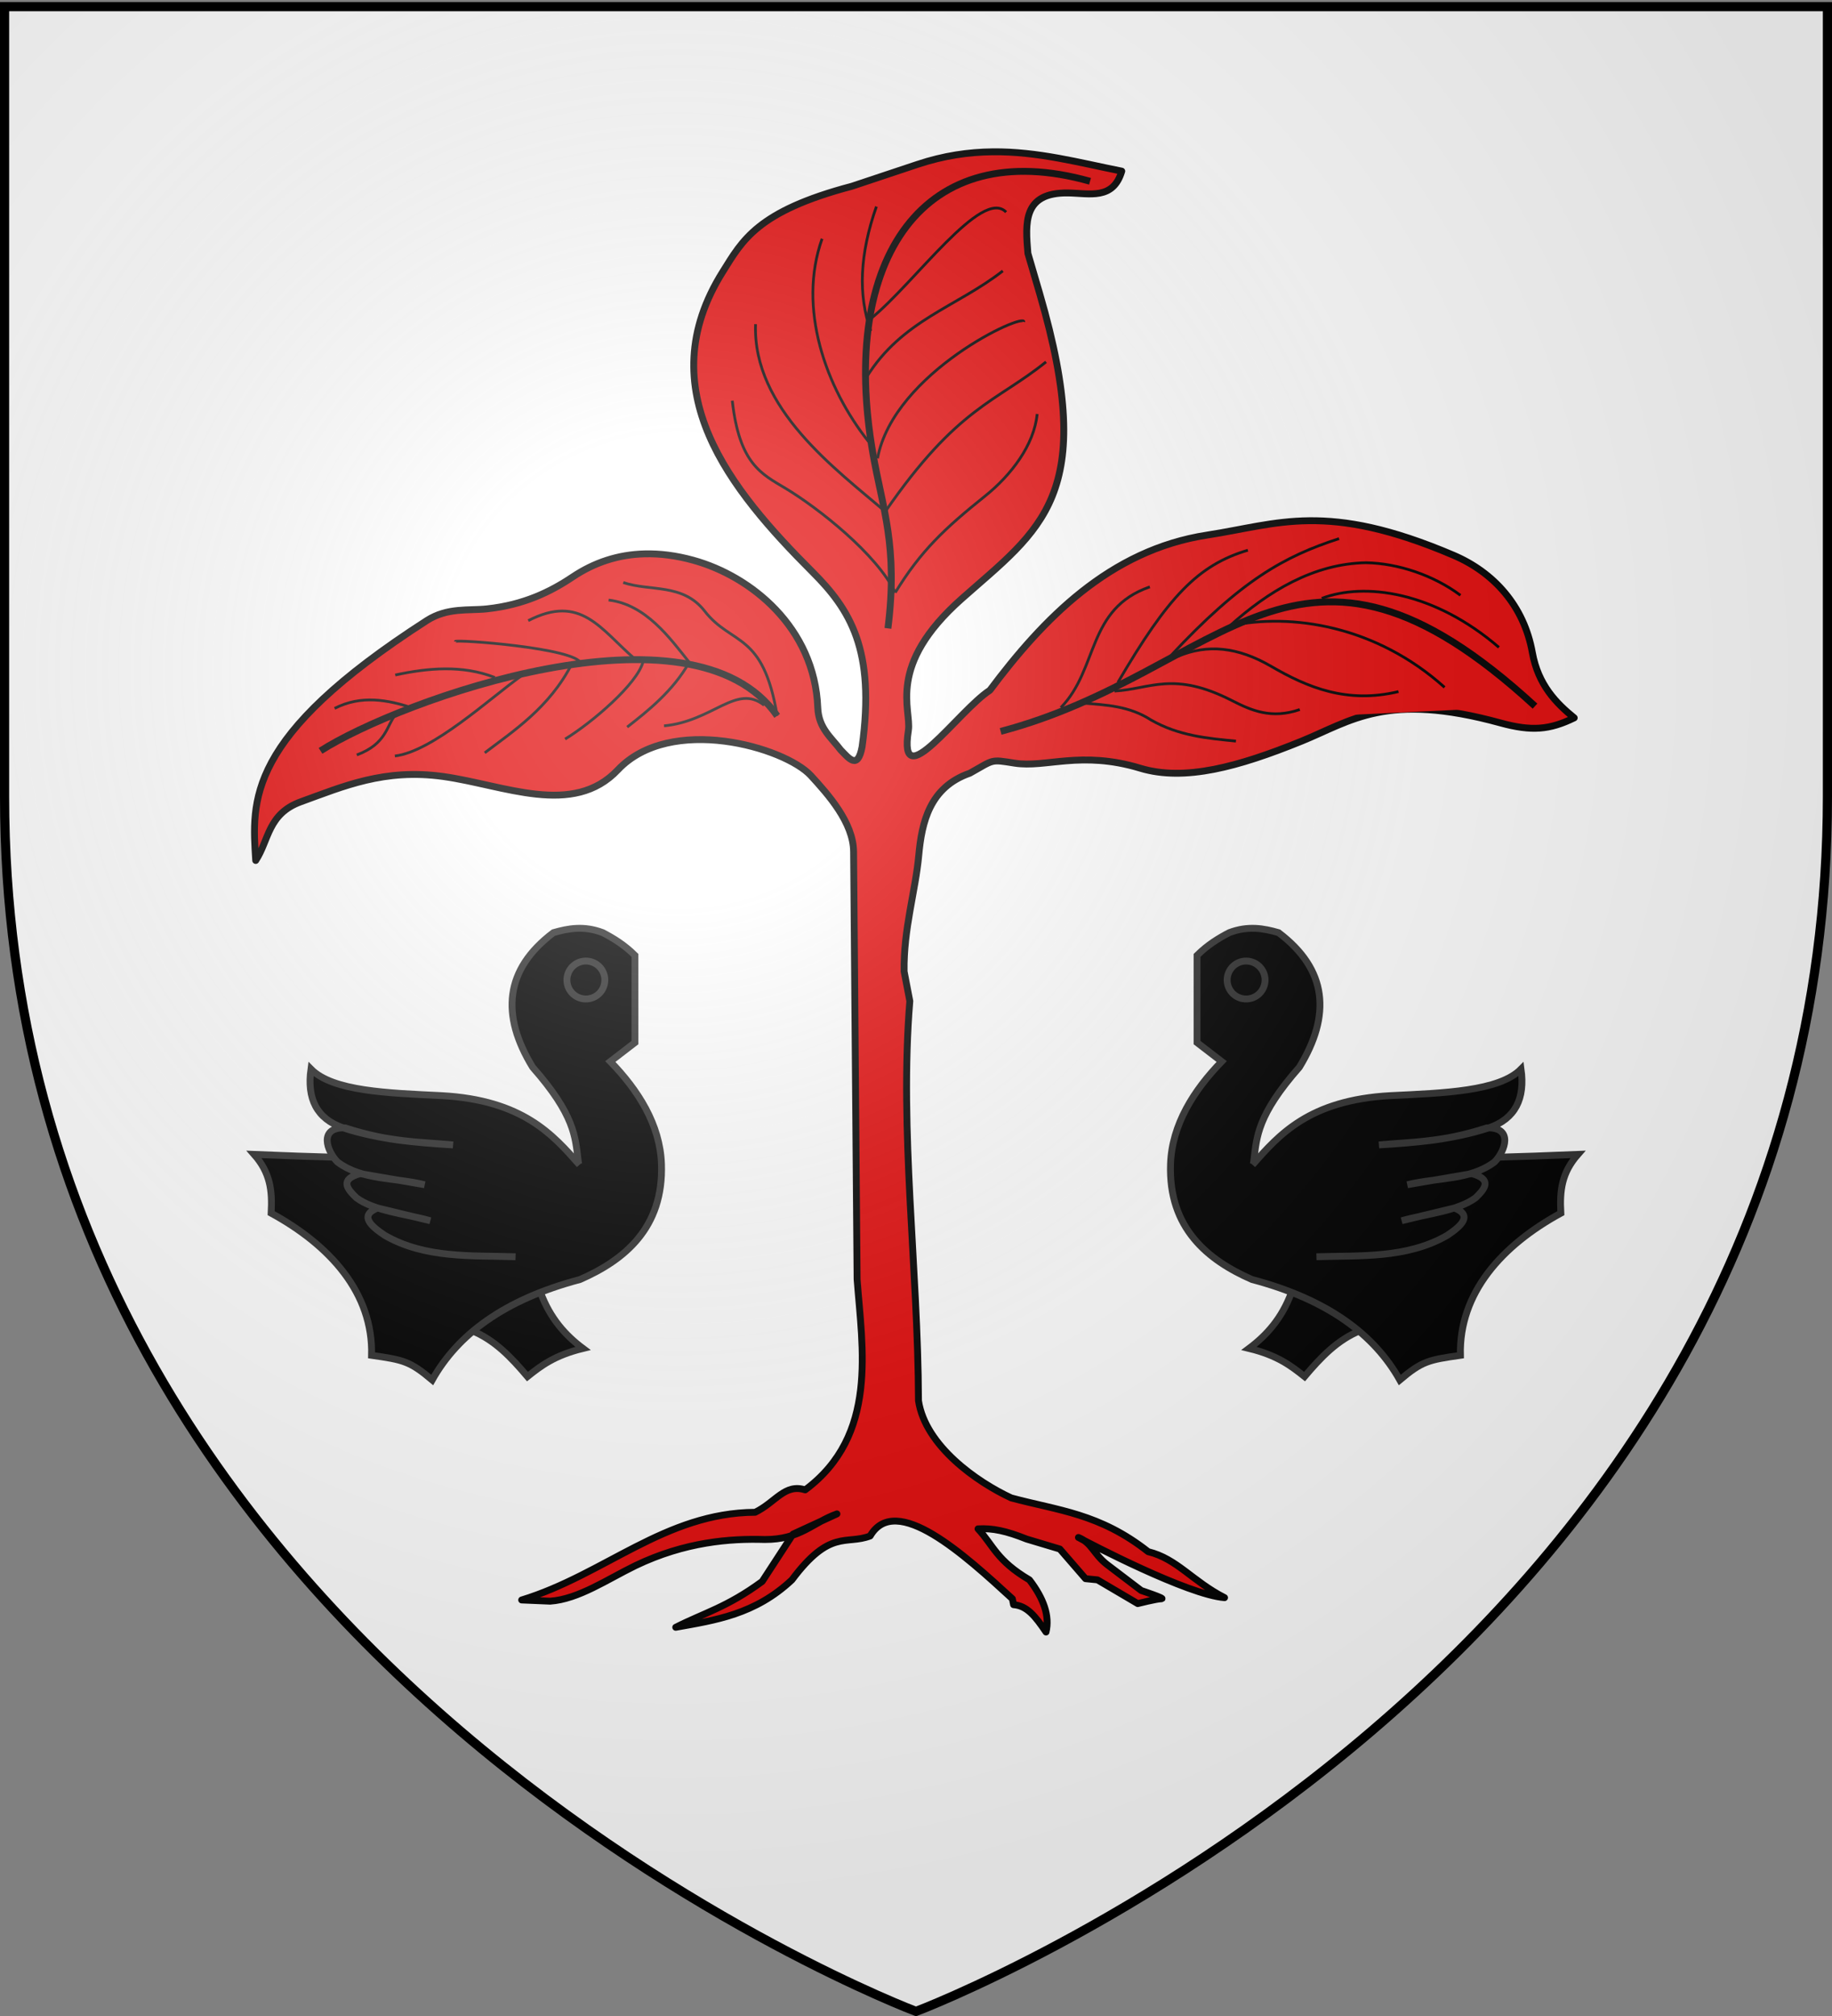 <svg xmlns="http://www.w3.org/2000/svg" xmlns:xlink="http://www.w3.org/1999/xlink" width="600" height="660" version="1.0"><rect width="100%" height="100%" fill="#808080" stroke="none"/><desc>Flag of Canton of Valais (Wallis)</desc><defs><radialGradient xlink:href="#a" id="c" cx="221.445" cy="226.331" r="300" fx="221.445" fy="226.331" gradientTransform="matrix(1.353 0 0 1.349 -77.63 -85.747)" gradientUnits="userSpaceOnUse"/><linearGradient id="a"><stop offset="0" style="stop-color:white;stop-opacity:.314"/><stop offset=".19" style="stop-color:white;stop-opacity:.251"/><stop offset=".6" style="stop-color:#6b6b6b;stop-opacity:.125"/><stop offset="1" style="stop-color:black;stop-opacity:.125"/></linearGradient></defs><g style="display:inline"><path d="M300 658.5s298.5-112.32 298.5-397.772V2.176H1.5v258.552C1.5 546.18 300 658.5 300 658.5" style="fill:#fff;fill-opacity:1;fill-rule:evenodd;stroke:none;display:inline"/></g><g style="display:inline"><g id="b" style="display:inline"><g style="fill:#000;fill-opacity:1;stroke:#313131;stroke-width:1.952;stroke-miterlimit:4;stroke-opacity:1;stroke-dasharray:none;display:inline"><g style="fill:#000;fill-opacity:1;stroke:#313131;stroke-width:2.64;stroke-miterlimit:4;stroke-opacity:1;stroke-dasharray:none"><g style="fill:#000;fill-opacity:1;stroke:#313131;stroke-width:2.507;stroke-miterlimit:4;stroke-opacity:1;stroke-dasharray:none;display:inline"><path d="M-143.977 278.607c-3.567 9.659-9.168 15.76-15.529 20.53 10.376 2.517 15.384 6.376 20.267 10.266 5.834-6.878 11.933-13.423 20.53-16.846l.264-13.687z" style="fill:#000;fill-opacity:1;fill-rule:evenodd;stroke:#313131;stroke-width:2.507;stroke-linecap:butt;stroke-linejoin:miter;stroke-miterlimit:4;stroke-opacity:1;stroke-dasharray:none" transform="translate(552.149 173.127)scale(.897)"/><path d="M-178.483 155.68c3.92-3.881 7.84-6.244 11.76-8.3 6.859-2.59 12.514-1.568 17.987 0 17.877 13.495 19.24 30.088 7.61 49.117-15.363 17.442-15.557 25.404-16.603 33.898 37.336.007 75.49-.26 118.297-2.076-5.844 6.649-6.691 13.027-6.227 21.446-21.499 11.734-37.238 29.115-36.665 51.885-11.647 1.67-13.968 2.124-22.137 8.993-9.307-16.562-26.219-29.32-53.96-36.665-16.147-7.057-30.589-18.776-29.747-42.2.514-14.312 8.492-26.884 18.678-37.357l-8.993-6.917z" style="fill:#000;fill-opacity:1;fill-rule:evenodd;stroke:#313131;stroke-width:2.507;stroke-linecap:butt;stroke-linejoin:miter;stroke-miterlimit:4;stroke-opacity:1;stroke-dasharray:none" transform="translate(552.149 173.127)scale(.897)"/><path d="M-155.654 164.674a6.918 6.918 0 1 1-13.836 0 6.918 6.918 0 1 1 13.836 0z" style="fill:#000;fill-opacity:1;fill-rule:nonzero;stroke:#313131;stroke-width:2.507;stroke-linecap:butt;stroke-linejoin:miter;stroke-miterlimit:4;stroke-opacity:1;stroke-dasharray:none;stroke-dashoffset:0;marker:none;visibility:visible;display:inline;overflow:visible" transform="translate(553.944 173.127)scale(.897)"/><path d="M-158.235 232.123c9.673-10.944 20.64-23.617 50.315-25.25 19.6-.949 39.726-1.574 47.734-9.684 1.497 10.704-2.03 18.11-11.76 21.445-13.157 4.26-26.623 5.424-40.125 6.226 12.183-1.182 22.672-.792 39.432-6.226 9.749-.277 6.688 8.464 2.768 12.453-9.06 6.791-21.179 5.629-31.823 8.301l23.521-4.053c7.66 2.116 4.785 5.57 1.35 8.862-6.654 4.843-17.705 5.756-26.946 8.335l19.238-4.643c6.895 2.705 2.422 6.623-2.669 10.012-14.835 8.523-31.99 7.248-47.7 7.775" style="fill:#000;fill-opacity:1;fill-rule:evenodd;stroke:#313131;stroke-width:2.507;stroke-linecap:butt;stroke-linejoin:miter;stroke-miterlimit:4;stroke-opacity:1;stroke-dasharray:none" transform="translate(552.149 173.127)scale(.897)"/></g></g></g></g><use xlink:href="#b" width="600" height="660" style="display:inline" transform="matrix(-1 0 0 1 599.999 0)"/><path d="m168.111 188.801 20.605 22.232-33.618-2.169M200.103 199.104l22.774 20.605-35.245 2.71M231.552 206.695l22.232 26.027-31.45 3.254M283.607 87.947l18.435 31.449 15.725-26.027M279.811 121.023l20.063 31.991 20.604-28.196M282.522 163.859l17.894 27.654 21.147-26.57M431.242 188.801l-20.605 22.232 33.618-2.169M399.25 199.104l-22.774 20.605 35.245 2.71M367.8 206.695l-22.23 26.027 31.449 3.254" style="fill:none;stroke:#000;stroke-width:1px;stroke-linecap:butt;stroke-linejoin:miter;stroke-opacity:1;display:inline" transform="matrix(.9 0 0 .9 29.946 29.2)"/><path d="M327.906 22.781c-8.651.09-17.69 1.366-27.375 4.594l-23.812 7.938c-34.54 9.112-39.87 19.791-46.969 31.093-26.962 42.929 2.706 79.277 32.656 109.219 13.625 13.62 22.948 28.253 18.038 63.594-1.58 8.494-4.754 4.233-7.78 1.156-3.395-4.518-8.052-7.893-8.345-15.344-1.147-29.25-24.316-47.89-45.319-53.687-6.213-1.715-12.142-2.47-17.812-2.313-9.452.263-18.146 3.081-26.094 8.406-8.191 5.489-17.841 10.151-31.125 11.594-6.671.725-14.414-.578-21.969 4.281-66.068 42.5-63.57 65.536-62.219 87.25 4.865-7.367 4.34-17 16.469-21.375 15.342-5.534 30.29-12.187 51.875-9.156 22.046 3.096 47.15 14.83 63.435-2.424 19.209-20.351 60.823-8.193 70.257 2.094 6.269 6.836 15.447 17.064 15.534 27.674l1.275 155.554c1.86 25.049 7.79 56.711-18.89 76.578-7.477-2.364-10.728 4.498-18.205 8.15-32.847.186-54.727 22.663-84.968 31.905l10.343.438c10.354-.725 20.709-7.901 31.063-12.937 18.16-8.707 34.57-9.877 47-9.5 13.008.072 17.546-6.208 26.32-9.312l-15.976 7.349-11.223 17.221c-12.796 9.406-21.18 11.458-31.465 16.679 14.382-2.578 28.814-4.606 42.281-17.25 13.927-18.633 19.634-12.61 28.469-15.969 9.335-16.002 34.411 6.937 51.75 22.844l.438 2.156c4.85.367 7.864 4.098 11.812 9.938 1.405-5.835-.838-12.191-6.031-18.969-11.983-7.03-13.167-12.604-18.719-18.562 5.315-.295 10.18.724 17.688 3.718l12.093 3.625 9.344 10.782 4.344.437 14.656 8.625s6.9-1.75 8.625-1.75-7.344-3-7.344-3l-12.511-9.505c-4.865-3.78-5.487-7.86-10.352-9.797 3.985 2.158 39.865 20.898 53.176 21.896-11.654-5.935-17.297-14.183-27.791-16.723-17.717-13.958-32.775-14.963-49.834-19.558-12.412-5.742-31.244-18.879-33.75-35.344-.17-48.61-7.008-98.107-3.156-145.375l-2.073-10.781c-.26-15.406 4.122-29.106 5.33-42.282 1.09-11.9 3.896-24.75 18.586-29.844 8.948-4.978 7.302-5.077 16.25-3.656 11.457 1.82 24.057-4.713 45.75 1.844 16.18 4.89 35.683-.516 58.563-9.781 18.228-7.382 30.963-18.102 72.531-6.688 11.356 3.118 17.896 2.516 26.844-1.844-6.427-5.244-13.115-11.864-15.25-23.78-3.045-16.999-14.06-29.136-28.688-35.376-46.275-19.74-63.783-11.3-89.593-7.344-35.608 5.458-59.756 30.6-79.123 56.47-11.364 7.333-33.517 39.414-29.649 14.625 1.193-7.648-8.169-23.479 19.397-47.907 28.579-25.327 49.875-37.317 28.375-111.031l-4.282-14.625c-.916-11.01-1.915-22.21 14.625-21.969 7.752.113 16.438 2.672 19.531-7.937-15.436-3.068-30.514-7.204-47.03-7.032z" style="opacity:1;fill:#e20909;fill-opacity:1;stroke:#000;stroke-width:2.5;stroke-linejoin:round;stroke-miterlimit:4;stroke-dasharray:none;stroke-opacity:1" transform="matrix(.9 0 0 .9 29.946 29.2)"/><path d="M330.86 233.61c81.671-21.594 107.771-88.907 194.456-9.193M249.542 227.953c-30.678-44.192-137.29-5.734-166.172 12.728" style="opacity:1;fill:#e20909;fill-opacity:1;stroke:#000;stroke-width:2.5;stroke-linejoin:round;stroke-miterlimit:4;stroke-dasharray:none;stroke-opacity:1" transform="matrix(.9 0 0 .9 29.946 29.2)"/><path d="M289.847 196.133c3.767-29.95-1.974-43.54-5.471-63.643-12.403-71.3 18.755-115.988 79.011-98.994" style="opacity:1;fill:none;fill-opacity:1;stroke:#000;stroke-width:2.5;stroke-linejoin:round;stroke-miterlimit:4;stroke-dasharray:none;stroke-opacity:1" transform="matrix(.9 0 0 .9 29.946 29.2)"/><path d="M360.82 223.318c8.453.672 16.921 1.035 24.805 6.16 10.12 5.754 20.496 6.653 30.866 7.667M372.293 218.935c13.008-.689 21.356-7.472 42.742 3.458 7.085 3.62 14.393 6.82 24.685 3.265M395.249 206.352c10.842-4.596 21.897-3.475 34.002 3.554 13.397 7.78 27.717 13.694 46.392 9.22M414.213 195.256c22.425-4.837 53.258-.091 78.194 22.325M447.715 185.223c15.47-5.872 40.764-2.598 64.463 17.816" style="opacity:1;fill:none;fill-opacity:1;stroke:#000;stroke-width:1;stroke-linejoin:round;stroke-miterlimit:4;stroke-dasharray:none;stroke-opacity:1" transform="matrix(.9 0 0 .9 29.946 29.2)"/><path d="M414.213 195.256c13.971-12.568 30.53-22.684 49.644-23.006 11.568.2 24.614 4.565 34.331 11.852M392.599 206.267c25.711-27.612 41.51-36.334 61.418-42.783M373.5 215.844c18.203-31.14 29.13-42.738 47.332-48.148M352.765 224.952c13.76-14.09 9.387-35.954 32.39-43.917M292.51 183.108c9.335-15.24 18.023-23.354 32.68-35.101 9.518-7.628 17.873-18.597 18.963-29.856M288.879 153.655c26.357-38.24 40.339-39.787 58.502-54.467M286.055 134.289c5.924-31.417 53.921-53.393 53.257-49.626M282.02 104.836c12.893-20.881 32.854-25.608 49.626-38.732M285.651 42.703c-6.077 17.24-6.726 32.308-2.044 45.244M265.881 54.404c-8.943 25.16 1.196 54.041 16.946 73.833M241.674 85.47c-1.118 30.833 29.56 52.989 47.205 68.185M292.51 183.108c-6.687-13.948-27.992-30.748-39.943-37.925-8.685-5.217-16.798-8.809-19.366-31.874" style="opacity:1;fill:none;fill-opacity:1;stroke:#000;stroke-width:1;stroke-linejoin:round;stroke-miterlimit:4;stroke-dasharray:none;stroke-opacity:1" transform="matrix(.9 0 0 .9 29.946 29.2)"/><path d="M283.634 83.453c16.03-13.045 40.392-47.83 49.222-38.733M249.542 227.953c-5.093-30.783-16.484-25.393-26.391-38.109-7.968-10.225-19.778-7.064-29.625-10.388M217.54 208.473c-7.128-8.924-15.802-21.055-29.345-22.646M197.63 207.134c-12.318-10.627-19.515-23.694-38.67-13.808M178.112 208.893c-1.54-5.604-45.76-8.853-45.76-7.976M146.795 213.998c-11.8-4.633-24.44-3.443-36.24-.904M110.421 242.554c13.761-1.596 34.394-20.856 46.205-29.276M143.124 241.4c9.957-7.62 23.56-16.322 31.769-32.489M172.365 236.398c9.902-6.052 26.226-20.05 28.348-28.049M194.96 232.038c7.386-5.765 16.69-13.113 22.58-23.565M244.807 224.1c-10.07-8.006-18.563 5.8-36.435 7.492M117.347 225.24c-9.62-3.219-19.238-4.911-28.856 0M110.806 227.33c-3.489 4.104-3.241 10.736-14.236 14.84" style="opacity:1;fill:none;fill-opacity:1;stroke:#000;stroke-width:1;stroke-linejoin:round;stroke-miterlimit:4;stroke-dasharray:none;stroke-opacity:1" transform="matrix(.9 0 0 .9 29.946 29.2)"/></g><g style="display:inline"><path d="M300 658.5s298.5-112.32 298.5-397.772V2.176H1.5v258.552C1.5 546.18 300 658.5 300 658.5" style="opacity:1;fill:url(#c);fill-opacity:1;fill-rule:evenodd;stroke:none;stroke-width:1px;stroke-linecap:butt;stroke-linejoin:miter;stroke-opacity:1"/></g><g style="display:inline"><path d="M300 658.5S1.5 546.18 1.5 260.728V2.176h597v258.552C598.5 546.18 300 658.5 300 658.5z" style="opacity:1;fill:none;fill-opacity:1;fill-rule:evenodd;stroke:#000;stroke-width:3;stroke-linecap:butt;stroke-linejoin:miter;stroke-miterlimit:4;stroke-dasharray:none;stroke-opacity:1"/></g></svg>